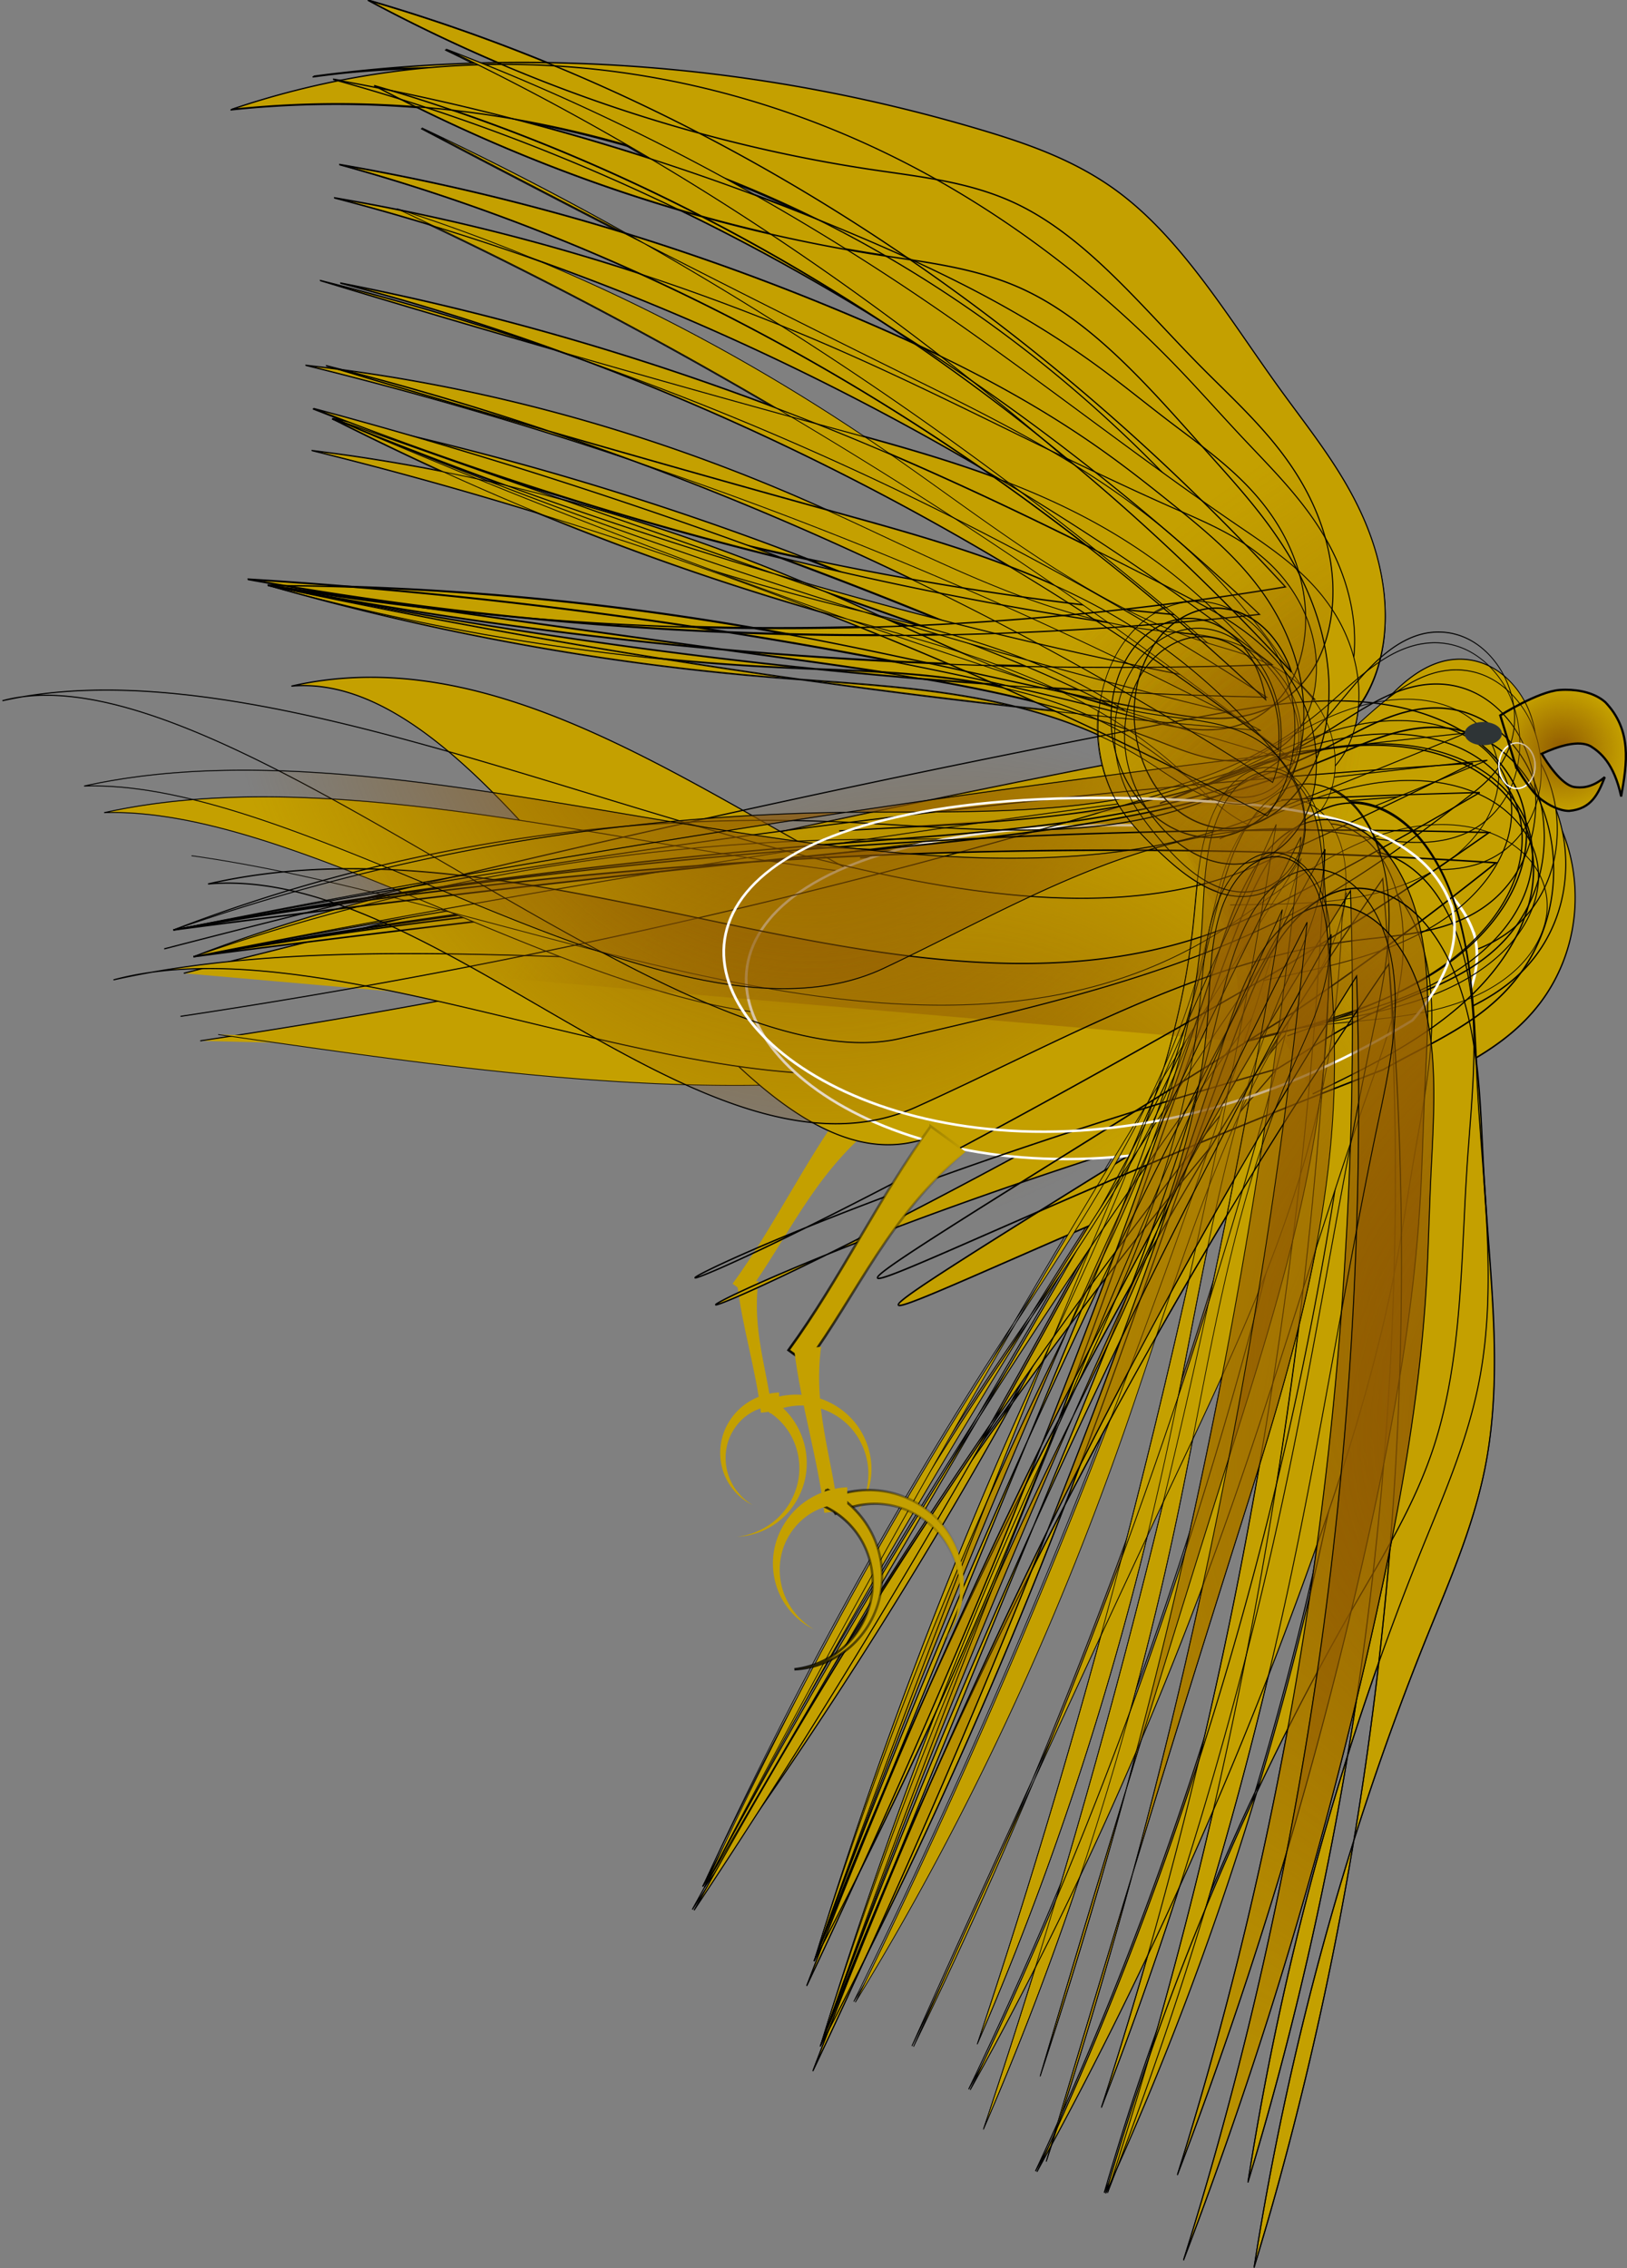 <svg xmlns="http://www.w3.org/2000/svg" xmlns:xlink="http://www.w3.org/1999/xlink" viewBox="0 0 663.01 924.03"><rect x="0" y="0" width="663.01" height="924.03" fill="#808080" stroke="none"/><defs><radialGradient id="a" gradientUnits="userSpaceOnUse" cy="392.06" cx="-474.23" gradientTransform="matrix(1 0 0 1.268 0 -105.07)" r="403.36"><stop stop-color="#8f5902" offset="0"/><stop stop-color="#8f5902" stop-opacity="0" offset="1"/></radialGradient><radialGradient id="d" gradientUnits="userSpaceOnUse" cy="167.57" cx="1017" gradientTransform="matrix(.903 0 0 .871 -241.2 223.89)" r="28.454"><stop stop-color="#8f5902" offset="0"/><stop stop-color="#8f5902" stop-opacity="0" offset="1"/></radialGradient><radialGradient id="c" xlink:href="#a" gradientUnits="userSpaceOnUse" cy="392.06" cx="-474.23" gradientTransform="matrix(1 0 0 1.268 0 -105.07)" r="403.36"/><linearGradient id="b" y2="500.58" gradientUnits="userSpaceOnUse" x2="-580.72" y1="500.58" x1="-698.15"><stop offset="0"/><stop stop-opacity="0" offset="1"/></linearGradient><linearGradient id="e" y2="500.58" xlink:href="#b" gradientUnits="userSpaceOnUse" x2="-580.72" y1="500.58" x1="-698.15"/></defs><g fill-rule="evenodd" fill="#c4a000"><path d="M311.334 570.994l2.375 4.813c5.023-2.729 11.083-3.795 16.875-2.884 5.794.905 11.382 3.8 15.536 8.147 4.301 4.493 7.084 10.572 7.645 16.927.563 6.354-1.099 12.984-4.718 18.43 3.99-5.18 6.203-11.806 6.08-18.502-.125-6.695-2.587-13.393-6.967-18.668-4.235-5.094-10.198-8.79-16.8-10.307-6.602-1.51-13.724-.816-20.027 2.044zM344.447 450.697c3.758 2.74 7.515 5.482 11.274 8.222-24.67 20.507-34.56 45.316-51.347 68.336l-5.848-4.266c16.787-23.017 29.134-49.272 45.92-72.29z"/><path d="M300.385 522.924l8.656-1.028c-2.579 19.873 3.438 35.434 5.535 53.106l-4.49.533c-2.097-17.672-7.603-34.94-9.7-52.612z"/><path d="M310.877 567.956l-2.15 4.918c5.323 2.083 10.043 6.03 13.08 11.047 3.04 5.014 4.426 11.153 3.779 17.13-.665 6.185-3.52 12.23-8.02 16.753-4.496 4.525-10.637 7.526-17.133 8.266 6.531-.286 13.025-2.862 18.067-7.27 5.04-4.41 8.575-10.609 9.786-17.356 1.167-6.521.152-13.463-2.942-19.489-3.099-6.022-8.219-11.022-14.467-13.998z"/><path d="M317.505 572.652l-.01-5.367c-5.585.236-10.945 2.327-15.13 5.804-4.181 3.481-7.098 8.277-8.278 13.437-1.218 5.34-.55 10.981 1.766 15.769 2.317 4.787 6.257 8.667 10.915 10.887-4.444-2.622-7.89-6.752-9.663-11.428-1.774-4.676-1.879-9.904-.385-14.51 1.44-4.453 4.375-8.366 8.105-10.94 3.727-2.58 8.3-3.866 12.68-3.651z"/></g><g transform="matrix(.24 .897 -.7 .307 1023.955 871.144)" stroke="#000" fill="url(#c)"><path d="M-1087.772 896.541A2036.84 2036.84 0 01-936.29 655.312c40.966-56.098 84.782-110.071 125.873-166.071 8.897-12.125 17.757-24.51 23.232-38.517 5.474-14.007 7.298-30.007 1.911-44.048-4.878-12.713-15.403-22.846-27.731-28.629s-26.327-7.443-39.892-6.253c-27.13 2.378-51.92 15.524-76.787 26.628-37.744 16.855-78.235 30.013-109.51 57.048-20.35 17.59-35.687 40.173-49.944 62.98-65.436 104.675-113.33 220.278-141.097 340.562 38.832-172.6 153.727-326.629 308.1-413.04a632.792 632.792 0 0197.792-44.295 2171.456 2171.456 0 01-32.03 80.285c-61.68 146.092-139.432 285.396-231.406 414.594h0" stroke-width=".589"/><path d="M-1095.275 905.164a3528.81 3528.81 0 01154.952-238.29c40.185-56.664 82.059-112.162 126.384-165.64 9.471-11.427 19.167-22.938 25.413-36.403 3.123-6.732 5.347-13.925 6.069-21.31.722-7.387-.092-14.976-2.832-21.873-4.644-11.693-14.712-20.815-26.343-25.61-11.632-4.795-24.692-5.5-37.1-3.413-24.814 4.173-46.39 18.77-67.848 31.914-13.008 7.968-26.268 15.52-39.214 23.59-41.358 25.771-79.435 56.789-113.131 91.992-94.222 98.438-152.745 230.335-162.511 366.255 45.142-179.29 161.752-339.53 318.47-437.632a725.425 725.425 0 0192.346-48.92 2483.76 2483.76 0 01-34.781 77.948 2486.774 2486.774 0 01-239.875 407.396h0" stroke-width=".544"/><path d="M-1087.772 896.541A61006.964 61006.964 0 00-928.24 662.144c38.993-57.58 78.188-115.596 127.057-165.068 10.325-10.453 21.206-20.685 28.52-33.427 3.658-6.371 6.374-13.343 7.397-20.619 1.022-7.275.298-14.865-2.631-21.602-4.53-10.417-14.187-18.173-25.02-21.593s-22.696-2.76-33.555.576c-21.716 6.67-38.79 23.112-55.372 38.641-47.82 44.787-98.651 86.272-146.485 131.038a1449.897 1449.897 0 00-189.274 216.154c96.44-117.292 209.266-221.081 334.177-307.41a1639.424 1639.424 0 0185.147-55.037 3125.978 3125.978 0 01-38.418 74.858 3128.14 3128.14 0 01-251.071 397.88" stroke-width=".479"/><path d="M-1087.772 896.541a1642.24 1642.24 0 00162.895-231.537c17.624-30.307 34.314-61.236 54.404-89.963 20.09-28.73 43.857-55.422 73.148-74.687 13.404-8.815 28.28-16.38 37.838-29.266 4.778-6.443 8.042-14.198 8.193-22.217.076-4.01-.632-8.048-2.2-11.74-1.568-3.69-4.007-7.027-7.14-9.531-2.958-2.366-6.495-3.964-10.182-4.837s-7.522-1.034-11.295-.696c-7.547.676-14.768 3.307-21.826 6.063-19.983 7.803-39.535 16.832-57.902 27.917-56.123 33.874-98.957 85.41-141.066 135.646a12792.728 12792.728 0 01-187.008 218.087c95.294-117.308 203.748-223.921 322.665-317.19a2029.461 2029.461 0 0179.86-59.528 3915.147 3915.147 0 01-300.388 463.484" stroke-width=".425"/><path d="M-1087.772 896.541A1798.161 1798.161 0 00-921.427 667.94c36.565-59.596 71.378-123.284 128.062-164.22 12.084-8.727 25.25-16.503 34.47-28.215 4.61-5.856 8.14-12.682 9.43-20.022 1.29-7.34.212-15.214-3.715-21.549-2.562-4.131-6.268-7.518-10.531-9.854-4.264-2.335-9.07-3.63-13.922-3.929-9.704-.598-19.381 2.778-27.45 8.2-8.068 5.424-14.655 12.798-20.356 20.674s-10.588 16.302-15.874 24.461c-35.467 54.746-87.721 95.968-135.501 140.37a1164.49 1164.49 0 00-184.676 220.062 2757.187 2757.187 0 01310.855-327.226 2755.379 2755.379 0 0174.434-64.137 5354.925 5354.925 0 01-311.568 453.985" stroke-width=".361"/><g><path d="M-425.118 907.971A2041.299 2041.299 0 00-576.6 666.742c-40.958-56.105-84.76-110.09-125.873-166.071-8.904-12.123-17.773-24.506-23.25-38.514-5.478-14.008-7.298-30.015-1.893-44.051 4.89-12.699 15.426-22.809 27.755-28.567 12.329-5.759 26.32-7.396 39.875-6.197 27.11 2.398 51.884 15.52 76.781 26.509 37.839 16.7 78.617 29.542 109.51 57.047 20.066 17.864 34.693 40.864 49.944 62.981 54.583 79.156 120.336 150.596 194.707 211.547-100.563-116.992-224.201-214.078-361.707-284.028a1186.607 1186.607 0 00-97.791-44.296 2171.456 2171.456 0 0032.03 80.286c61.679 146.091 139.432 285.395 231.405 414.593h0" stroke-width=".589"/><path d="M-417.615 916.594a3536.666 3536.666 0 00-154.952-238.29c-40.18-56.668-82.04-112.165-126.384-165.64-9.475-11.427-19.176-22.935-25.423-36.4-3.124-6.733-5.349-13.927-6.069-21.313-.72-7.387.097-14.977 2.843-21.872 4.651-11.685 14.722-20.794 26.354-25.576s24.685-5.477 37.087-3.386c24.802 4.182 46.37 18.765 67.848 31.853 13.027 7.937 26.318 15.444 39.215 23.59 41.166 25.997 77.995 58.287 113.13 91.992a1645.91 1645.91 0 01193.89 222.718c-98.542-117.187-217.473-217.163-349.848-294.095a1330.569 1330.569 0 00-92.346-48.921 2483.76 2483.76 0 0034.781 77.948 2486.774 2486.774 0 00239.875 407.396h0" stroke-width=".544"/><path d="M-425.118 907.971A61006.964 61006.964 0 01-584.65 673.574c-38.993-57.58-78.188-115.596-127.057-165.068-10.325-10.453-21.206-20.685-28.52-33.427-3.658-6.371-6.374-13.343-7.397-20.619-1.022-7.275-.298-14.865 2.631-21.602 4.53-10.417 14.187-18.173 25.02-21.593s22.696-2.76 33.555.576c21.716 6.67 38.79 23.112 55.372 38.641 47.82 44.787 98.651 86.272 146.485 131.038a1449.897 1449.897 0 01189.274 216.154c-96.44-117.292-209.266-221.081-334.177-307.41a1639.424 1639.424 0 00-85.147-55.037 3125.978 3125.978 0 0038.418 74.858 3128.14 3128.14 0 00251.071 397.88" stroke-width=".479"/><path d="M-425.118 907.971a1642.24 1642.24 0 01-162.895-231.537c-17.624-30.307-34.314-61.236-54.404-89.963-20.09-28.73-43.857-55.422-73.148-74.687-13.404-8.815-28.28-16.38-37.838-29.266-4.778-6.443-8.042-14.198-8.193-22.217-.076-4.01.632-8.048 2.2-11.74 1.568-3.69 4.007-7.027 7.14-9.531 2.958-2.366 6.495-3.964 10.182-4.837s7.522-1.034 11.295-.696c7.547.676 14.768 3.307 21.826 6.063 19.983 7.803 39.535 16.832 57.902 27.917 56.123 33.874 98.957 85.41 141.066 135.646A12792.728 12792.728 0 00-322.977 821.21c-95.294-117.308-203.748-223.921-322.665-317.19a2029.461 2029.461 0 00-79.86-59.528 3915.147 3915.147 0 00300.388 463.484" stroke-width=".425"/><path d="M-425.118 907.971A1798.161 1798.161 0 01-591.463 679.37c-36.565-59.596-71.378-123.284-128.062-164.22-12.084-8.727-25.25-16.503-34.47-28.215-4.61-5.856-8.14-12.682-9.43-20.022-1.29-7.34-.212-15.214 3.715-21.549 2.562-4.131 6.268-7.518 10.531-9.854 4.264-2.335 9.07-3.63 13.922-3.929 9.704-.598 19.381 2.778 27.45 8.2 8.068 5.424 14.655 12.798 20.356 20.674s10.588 16.302 15.874 24.461c35.467 54.746 87.721 95.968 135.501 140.37A1164.49 1164.49 0 01-351.4 845.347a2757.187 2757.187 0 00-310.855-327.226 2755.379 2755.379 0 00-74.434-64.137 5354.925 5354.925 0 00311.568 453.985" stroke-width=".361"/></g></g><path d="M637.955 281.004c-.827.004-1.645.035-2.449.093-8.733.633-24.143 10.354-24.143 10.354l6.515 21.281.146-.093c1.04 1.79 5.824 9.81 9.849 12.91 3.342 2.574 7.696 4.81 11.539 4.811 9.18-.784 11.92-7.094 14.54-13.775-5.507 4.663-9.886 4.396-12.577 4.02-5.193-1.007-11.043-10.034-13.13-13.522 6.706-3.091 15.073-5.784 20.004-3.042 3.713 2.37 9.459 6.789 12.377 20.43 2.456-13.71 4.443-26.967-6.442-38.397-4.235-3.721-10.44-5.096-16.23-5.07z" stroke="#000" stroke-width=".213" fill="#c4a000"/><g fill="#c4a000"><g stroke="#000"><path d="M-1080 135.22c3.48-48.961 7.701-99.347 29.864-143.14 11.081-21.898 26.685-41.785 46.714-55.968 20.028-14.184 44.641-22.398 69.137-20.889 21.54 1.327 42.322 10.104 59.307 23.418 16.984 13.313 30.271 31.013 39.783 50.384 19.024 38.742 22.961 83.045 23.767 126.2.231 12.38.231 24.763 0 37.143" transform="matrix(-.199 -.455 -.518 .211 399.28 -62.69)"/><path d="M-1027.9 135.22c-2.86-47.559-6.26-96.8 10.387-141.44 8.323-22.321 21.788-43.055 40.485-57.817 18.698-14.762 42.856-23.165 66.555-20.74 20.423 2.09 39.638 12.075 54.452 26.287s25.395 32.466 32.228 51.825c13.665 38.718 12.609 80.83 12.327 121.89a2705.135 2705.135 0 000 37.143" stroke-width=".898" transform="matrix(-.199 -.455 -.518 .211 399.28 -62.69)"/><path d="M-978.32 135.22c-9.268-46.029-20.383-93.725-9.178-139.32 5.602-22.798 17.047-44.554 34.694-60.037s41.816-24.135 65.032-20.641c19.485 2.932 37.21 14.157 49.923 29.211 12.713 15.055 20.663 33.726 24.934 52.962 8.542 38.472 2.858 78.442 1.487 117.83a533.75 533.75 0 000 37.143" stroke-width=".788" transform="matrix(-.199 -.455 -.518 .211 399.28 -62.69)"/><path d="M-910.53 135.22c-9.405-21.756-19.651-43.199-27.254-65.648-7.603-22.449-12.536-46.148-10.888-69.792 1.648-23.644 10.338-47.314 27.012-64.159 8.337-8.423 18.574-15.026 29.834-18.722 11.26-3.696 23.537-4.434 35.063-1.677 18.354 4.39 33.936 17.493 43.663 33.664 9.727 16.172 13.989 35.186 14.765 54.042 1.552 37.71-10.186 74.663-13.096 112.29a241.033 241.033 0 000 37.143" stroke-width=".607" transform="matrix(-.199 -.455 -.518 .211 399.28 -62.69)"/><g><path d="M-1105.7 900.93c-.973-255.44 7.606-510.92 25.714-765.71 3.48-48.961 7.701-99.347 29.864-143.14 11.081-21.898 26.685-41.785 46.714-55.968 20.028-14.184 44.641-22.398 69.137-20.889 21.54 1.327 42.322 10.104 59.307 23.418 16.984 13.313 30.271 31.013 39.783 50.384 19.024 38.742 22.961 83.045 23.767 126.2.231 12.38.231 24.763 0 37.143" transform="matrix(.117 .482 -.543 .138 693.483 805.124)"/><path d="M-1048.6 900.93a4405.067 4405.067 0 0020.722-765.71c-2.86-47.559-6.26-96.8 10.387-141.44 8.323-22.321 21.788-43.055 40.485-57.817 18.698-14.762 42.856-23.165 66.555-20.74 20.423 2.09 39.638 12.075 54.452 26.287s25.395 32.466 32.228 51.825c13.665 38.718 12.609 80.83 12.327 121.89a2705.135 2705.135 0 000 37.143" stroke-width=".898" transform="matrix(.117 .482 -.543 .138 693.483 805.124)"/><path d="M-978.32 135.22c-9.268-46.029-20.383-93.725-9.178-139.32 5.602-22.798 17.047-44.554 34.694-60.037s41.816-24.135 65.032-20.641c19.485 2.932 37.21 14.157 49.923 29.211 12.713 15.055 20.663 33.726 24.934 52.962 8.542 38.472 2.858 78.442 1.487 117.83a533.75 533.75 0 000 37.143" stroke-width=".788" transform="matrix(.117 .482 -.543 .138 693.483 805.124)"/><path d="M-1050 887.17c110.28-238.69 243.8-510.6 139.47-751.95-9.405-21.756-19.651-43.199-27.254-65.648-7.603-22.449-12.536-46.148-10.888-69.792 1.648-23.644 10.338-47.314 27.012-64.159 8.337-8.423 18.574-15.026 29.834-18.722 11.26-3.696 23.537-4.434 35.063-1.677 18.354 4.39 33.936 17.493 43.663 33.664 9.727 16.172 13.989 35.186 14.765 54.042 1.552 37.71-10.186 74.663-13.096 112.29a241.033 241.033 0 000 37.143" stroke-width=".607" transform="matrix(.117 .482 -.543 .138 693.483 805.124)"/></g><g><path d="M-588.57 995.22a25529.988 25529.988 0 00-42.346-600.02c-12.151-147.43-25.56-296.17-6.226-442.83 4.071-30.883 9.595-62.119 5.384-92.983-2.105-15.432-6.703-30.652-14.698-44.018-7.994-13.366-19.507-24.82-33.544-31.57-10.715-5.152-22.718-7.483-34.602-7.13s-23.64 3.356-34.42 8.367c-21.564 10.023-38.865 27.858-51.136 48.225-24.544 40.734-29.553 89.78-40.179 136.14-54.132 489.29-128.65 752.87 48.076 66.717a3680.004 3680.004 0 0166.547-206.6A6802.976 6802.976 0 01-692.09 3.878a6800.395 6800.395 0 01103.52 991.35h0" transform="matrix(-.143 -.618 -.446 .096 438.554 -69.532)"/><path d="M-588.57 995.22a8177.076 8177.076 0 00-36.185-600.02c-14.349-147.46-32.628-297.21-5.32-442.83 5.767-30.753 13.587-61.736 10.836-92.904-1.376-15.584-5.48-31.082-13.36-44.597-7.88-13.515-19.695-24.963-34.098-31.07-10.327-4.379-21.78-5.94-32.948-4.895s-22.046 4.656-31.832 10.138c-19.572 10.964-34.434 29.147-44.31 49.29-19.75 40.288-20.367 86.836-27.921 131.06-5.324 31.17-14.226 61.595-21.777 92.3-31.07 669.9-128.32 801.36 62.859-25.582a4220.432 4220.432 0 0156.866-206.6A7894.83 7894.83 0 01-677.03 3.87a7892.557 7892.557 0 0188.46 991.35" stroke-width=".924" transform="matrix(-.143 -.618 -.446 .096 438.554 -69.532)"/><path d="M-616.61 395.19c-16.464-147.56-39.779-298.71-4.123-442.83 7.523-30.409 17.704-60.813 16.757-92.125-.473-15.656-3.842-31.402-11.327-45.161-7.485-13.759-19.285-25.424-33.81-31.285-9.98-4.027-21.028-5.242-31.702-3.86-10.674 1.38-20.965 5.322-30.046 11.098-18.162 11.553-31.124 30.174-38.54 50.382-7.415 20.208-9.629 41.993-9.557 63.518s2.36 42.973 3.669 64.46c8.463 139.01-24.098 276.74-45.185 414.4-30.95 202.05 350.16 268.17 368.55 471.75 2.921-321.73-352.4-503.5-291.53-819.43a5327.017 5327.017 0 0144.068-206.6c7.927 58.054 15.35 116.18 22.265 174.36" stroke-width=".814" transform="matrix(-.143 -.618 -.446 .096 438.554 -69.532)"/><path d="M-588.57 995.22c22.383-199.63 14.922-402.58-22.06-600.02-13.857-73.984-31.865-147.45-37.79-222.49-5.925-75.037.947-152.99 34.547-220.34 8.158-16.353 17.81-31.931 25.865-48.335s14.557-33.899 15.818-52.131c1.261-18.232-3.174-37.368-14.94-51.352-5.883-6.992-13.518-12.567-22.12-15.65s-18.164-3.614-26.95-1.104c-12.66 3.617-22.933 13.227-30.01 24.33-7.077 11.101-11.351 23.717-15.538 36.2-13.859 41.318-27.502 82.763-37.979 125.07-33.407 134.9-33.958 275.44-35.546 414.4-2.33 203.86 170.53 482 162.94 685.74 2.081-320.96-150.5-716.08-102.35-1033.4a6682.7 6682.7 0 0134.667-206.6 12763.447 12763.447 0 0171.443 1165.71" stroke-width=".722" transform="matrix(-.143 -.618 -.446 .096 438.554 -69.532)"/><path d="M-588.57 995.22c17.856-199.73 12.501-401.52-15.922-600.02-10.584-73.915-24.368-147.52-28.898-222.05-4.53-74.531.52-150.8 26.557-220.78 11.204-30.113 26.381-59.581 28.525-91.64 1.072-16.029-1.32-32.545-8.79-46.768-7.47-14.222-20.35-25.937-35.85-30.164-9.626-2.625-19.978-2.317-29.551.497-9.573 2.815-18.364 8.09-25.632 14.926-14.537 13.672-22.67 33.203-25.228 52.995-2.559 19.792.077 39.928 4.537 59.38s10.731 38.443 15.588 57.8c16.98 67.662 16.39 138.65 8.558 207.97-7.834 69.32-22.757 137.61-34.213 206.43-33.597 201.8 196.34 457.37 222.83 660.23 1.378-320.36-214-689.46-179.1-1007.9a9166.004 9166.004 0 0125.02-206.6 17612.511 17612.511 0 0151.565 1165.71" stroke-width=".613" transform="matrix(-.143 -.618 -.446 .096 438.554 -69.532)"/></g></g><path d="M-51.429 642.36c-4.046 64.78-68.781 100.27-121.81 123.06-661.34 261.58-415.58-372.28 74.396-204.09 24.936 19.759 47.509 47.668 47.416 81.032z" stroke="#fff" stroke-width="1.984" fill-rule="evenodd" transform="matrix(.542 -.14 -.118 -.481 704.565 682.974)"/></g><g stroke="#000" fill="#c4a000"><path d="M664.7 891.45a2041.303 2041.303 0 01281.42-44.063c69.211-5.929 138.69-8.32 207.91-14.05 14.99-1.24 30.154-2.678 44.317-7.74s27.434-14.197 34.475-27.488c6.37-12.024 7.081-26.609 3.333-39.69-3.749-13.081-11.697-24.711-21.5-34.15-19.603-18.877-45.764-28.954-70.397-40.524-37.436-17.584-73.892-39.918-114.92-45.17-26.648-3.411-53.601.65-80.297 3.663-95.545 10.78-192.6 8.068-287.4-8.03 154.27-.927 308.67 28.62 451.7 86.44a1186.61 1186.61 0 0197.608 44.7 2171.46 2171.46 0 01-81.593 28.535c-150.7 49.363-306.83 82.145-464.67 97.565v0" stroke-width=".589" transform="matrix(.72 .214 -.167 .924 -220.61 -727.621)"/><path d="M653.27 891.45a3536.674 3536.674 0 01281.48-39.516c69.125-6.886 138.47-11.735 207.92-13.382 14.84-.352 29.89-.587 44.149-4.713 7.13-2.063 14.017-5.107 20.062-9.412 6.046-4.306 11.235-9.904 14.635-16.501 5.762-11.18 6.023-24.756 1.996-36.67s-12.072-22.218-21.79-30.201c-19.435-15.966-44.594-22.665-68.566-30.278-14.54-4.618-28.926-9.717-43.537-14.1-46.634-13.991-95.17-20.58-143.66-24.963a1645.913 1645.913 0 00-295.29-.08c153.09-2.58 306.58 21.519 451.51 70.886a1330.572 1330.572 0 0197.523 37.555A2483.766 2483.766 0 011118.066 805a2486.78 2486.78 0 01-464.8 86.45v0" stroke-width=".544" transform="matrix(.72 .214 -.167 .924 -220.61 -727.621)"/><path d="M664.7 891.45a61007.104 61007.104 0 00281.55-33.506c69.034-8.379 138.53-16.892 207.93-12.498 14.663.928 29.525 2.42 43.939-.425 7.207-1.423 14.25-3.95 20.41-7.954s11.41-9.532 14.57-16.165c4.885-10.255 4.398-22.631-.133-33.048s-12.816-18.935-22.46-24.937c-19.287-12.005-42.898-14.093-65.498-16.41-65.177-6.677-129.84-17.794-195.01-24.496a1449.9 1449.9 0 00-287.31-.907c151.79-4.235 304.15 12.755 451.27 50.323a1639.428 1639.428 0 0197.411 28.11 3125.986 3125.986 0 01-81.692 20.154 3128.148 3128.148 0 01-464.97 71.758" stroke-width=".479" transform="matrix(.72 .214 -.167 .924 -220.61 -727.621)"/><path d="M664.7 891.45a1642.244 1642.244 0 00281.6-29.092c34.432-6.597 68.721-14.308 103.58-18.009 34.862-3.701 70.599-3.293 104.36 6.16 15.448 4.325 30.921 10.583 46.915 9.334 7.997-.624 15.99-3.251 22.139-8.402 3.075-2.575 5.657-5.759 7.412-9.365s2.672-7.636 2.505-11.643c-.157-3.785-1.274-7.503-3.035-10.857s-4.158-6.353-6.89-8.978c-5.463-5.25-12.188-8.97-18.9-12.486-19.004-9.953-38.649-18.777-59.068-25.357-62.394-20.105-129.39-18.592-194.93-17.384a12792.757 12792.757 0 01-287.28 2.072c151.05-5.11 302.67 6.728 451.09 35.219 32.61 6.26 65.066 13.32 97.33 21.172a3915.156 3915.156 0 01-546.834 77.615" stroke-width=".425" transform="matrix(.72 .214 -.167 .924 -220.61 -727.621)"/><path d="M664.7 891.45c94.335-.779 188.61-9 281.65-24.562 68.962-11.534 139.86-27.076 207.95-11.183 14.516 3.388 29.025 8.216 43.912 7.484 7.444-.366 14.911-2.183 21.295-6.029 6.384-3.845 11.617-9.826 13.818-16.947 1.435-4.644 1.558-9.664.521-14.413-1.037-4.749-3.215-9.225-6.174-13.082-5.918-7.713-14.817-12.798-24.204-15.325-9.388-2.527-19.275-2.656-28.958-1.787s-19.249 2.713-28.874 4.08c-64.582 9.179-129.98-3.184-194.84-10.084a1164.492 1164.492 0 00-287.24 5.128c150.5-5.764 301.48.84 450.91 19.72a2755.385 2755.385 0 0197.245 14.055 5354.938 5354.938 0 01-547.006 62.946" stroke-width=".361" transform="matrix(.72 .214 -.167 .924 -220.61 -727.621)"/><g><path d="M664.7 891.45a2041.303 2041.303 0 01281.42-44.063c69.211-5.929 138.69-8.32 207.91-14.05 14.99-1.24 30.154-2.678 44.317-7.74s27.434-14.197 34.475-27.488c6.37-12.024 7.081-26.609 3.333-39.69-3.749-13.081-11.697-24.711-21.5-34.15-19.603-18.877-45.764-28.954-70.397-40.524-37.436-17.584-73.892-39.918-114.92-45.17-26.648-3.411-53.601.65-80.297 3.663-95.545 10.78-192.6 8.068-287.4-8.03 154.27-.927 308.67 28.62 451.7 86.44a1186.61 1186.61 0 0197.608 44.7 2171.46 2171.46 0 01-81.593 28.535c-150.7 49.363-306.83 82.145-464.67 97.565v0" stroke-width=".589" transform="matrix(.265 -.886 -.69 -.34 770.845 1690.644)"/><path d="M653.27 891.45a3536.674 3536.674 0 01281.48-39.516c69.125-6.886 138.47-11.735 207.92-13.382 14.84-.352 29.89-.587 44.149-4.713 7.13-2.063 14.017-5.107 20.062-9.412 6.046-4.306 11.235-9.904 14.635-16.501 5.762-11.18 6.023-24.756 1.996-36.67s-12.072-22.218-21.79-30.201c-19.435-15.966-44.594-22.665-68.566-30.278-14.54-4.618-28.926-9.717-43.537-14.1-46.634-13.991-95.17-20.58-143.66-24.963a1645.913 1645.913 0 00-295.29-.08c153.09-2.58 306.58 21.519 451.51 70.886a1330.572 1330.572 0 0197.523 37.555A2483.766 2483.766 0 011118.066 805a2486.78 2486.78 0 01-464.8 86.45v0" stroke-width=".544" transform="matrix(.265 -.886 -.69 -.34 770.845 1690.644)"/><path d="M664.7 891.45a61007.104 61007.104 0 00281.55-33.506c69.034-8.379 138.53-16.892 207.93-12.498 14.663.928 29.525 2.42 43.939-.425 7.207-1.423 14.25-3.95 20.41-7.954s11.41-9.532 14.57-16.165c4.885-10.255 4.398-22.631-.133-33.048s-12.816-18.935-22.46-24.937c-19.287-12.005-42.898-14.093-65.498-16.41-65.177-6.677-129.84-17.794-195.01-24.496a1449.9 1449.9 0 00-287.31-.907c151.79-4.235 304.15 12.755 451.27 50.323a1639.428 1639.428 0 0197.411 28.11 3125.986 3125.986 0 01-81.692 20.154 3128.148 3128.148 0 01-464.97 71.758" stroke-width=".479" transform="matrix(.265 -.886 -.69 -.34 770.845 1690.644)"/><path d="M664.7 891.45a1642.244 1642.244 0 00281.6-29.092c34.432-6.597 68.721-14.308 103.58-18.009 34.862-3.701 70.599-3.293 104.36 6.16 15.448 4.325 30.921 10.583 46.915 9.334 7.997-.624 15.99-3.251 22.139-8.402 3.075-2.575 5.657-5.759 7.412-9.365s2.672-7.636 2.505-11.643c-.157-3.785-1.274-7.503-3.035-10.857s-4.158-6.353-6.89-8.978c-5.463-5.25-12.188-8.97-18.9-12.486-19.004-9.953-38.649-18.777-59.068-25.357-62.394-20.105-129.39-18.592-194.93-17.384a12792.757 12792.757 0 01-287.28 2.072c151.05-5.11 302.67 6.728 451.09 35.219 32.61 6.26 65.066 13.32 97.33 21.172a3915.156 3915.156 0 01-546.834 77.615" stroke-width=".425" transform="matrix(.265 -.886 -.69 -.34 770.845 1690.644)"/><path d="M664.7 891.45c94.335-.779 188.61-9 281.65-24.562 68.962-11.534 139.86-27.076 207.95-11.183 14.516 3.388 29.025 8.216 43.912 7.484 7.444-.366 14.911-2.183 21.295-6.029 6.384-3.845 11.617-9.826 13.818-16.947 1.435-4.644 1.558-9.664.521-14.413-1.037-4.749-3.215-9.225-6.174-13.082-5.918-7.713-14.817-12.798-24.204-15.325-9.388-2.527-19.275-2.656-28.958-1.787s-19.249 2.713-28.874 4.08c-64.582 9.179-129.98-3.184-194.84-10.084a1164.492 1164.492 0 00-287.24 5.128c150.5-5.764 301.48.84 450.91 19.72a2755.385 2755.385 0 0197.245 14.055 5354.938 5354.938 0 01-547.006 62.946" stroke-width=".361" transform="matrix(.265 -.886 -.69 -.34 770.845 1690.644)"/></g></g><g stroke="#000" fill="#c4a000"><path d="M1154 833.34c14.456 8.24 32.897 8.87 48.037 1.968 15.14-6.902 26.685-21.062 30.755-37.196 3.195-12.661 1.937-26.24-2.523-38.512-4.46-12.272-12.013-23.281-21.09-32.667-18.154-18.772-41.893-30.925-64.95-43.184-36.573-19.443-73.777-40.38-114.92-45.17-26.677-3.106-53.597.785-80.298 3.663-95.576 10.3-192.55 7.59-287.4-8.03 154.27-.927 308.67 28.62 451.7 86.44a1186.61 1186.61 0 0197.608 44.7c-5.663-7.765-13.872-13.642-23.047-16.5-9.175-2.86-19.268-2.687-28.34.486-9.071 3.173-17.073 9.328-22.466 17.282-5.393 7.955-8.15 17.665-7.74 27.267.346 8.088 2.909 16.053 7.236 22.894 4.328 6.841 10.401 12.55 17.434 16.558" stroke-width=".589" transform="matrix(.72 .214 -.167 .924 -218.11 -692.901)"/><path d="M1142.7 838.56c14.113 8.139 31.876 9.861 47.12 4.116 15.244-5.746 27.567-18.99 31.726-34.742 3.089-11.697 1.75-24.348-2.79-35.561-4.54-11.214-12.159-21.032-21.233-29.034-18.148-16.003-41.48-24.62-64.338-32.554-14.413-5.003-28.878-9.872-43.537-14.1-46.769-13.491-95.2-20.374-143.66-24.963a1571.662 1571.662 0 00-295.29-.08c153.09-2.58 306.58 21.518 451.51 70.885a1330.572 1330.572 0 0197.523 37.555c-4.213-9.493-11.99-17.353-21.439-21.667-9.447-4.314-20.48-5.043-30.414-2.01-9.933 3.033-18.677 9.801-24.104 18.657-5.426 8.856-7.486 19.72-5.679 29.947 2.492 14.1 12.196 26.399 24.6 33.552" stroke-width=".544" transform="matrix(.72 .214 -.167 .924 -218.11 -692.901)"/><path d="M1154.2 845.45c13.886 7.787 30.669 11.07 46.06 6.996 7.695-2.037 14.939-5.886 20.746-11.33 5.807-5.445 10.143-12.497 12.113-20.21 2.696-10.55.856-22.003-4.11-31.694-4.968-9.691-12.906-17.68-22.025-23.632-18.237-11.906-40.44-15.688-61.956-19.066-64.737-10.165-129.71-19.1-195.01-24.497a1814.227 1814.227 0 00-287.31-.907c151.79-4.235 304.15 12.755 451.27 50.323a1639.428 1639.428 0 0197.411 28.11c-1.048-12.214-7.665-23.841-17.63-30.98-9.966-7.14-23.102-9.664-35.005-6.728-11.902 2.936-22.357 11.282-27.859 22.237-5.501 10.955-5.951 24.325-1.198 35.625 4.68 11.126 13.979 19.85 24.507 25.753" stroke-width=".479" transform="matrix(.72 .214 -.167 .924 -218.11 -692.901)"/><path d="M1154.2 850.51c7.308 4.263 14.876 8.168 22.926 10.773 8.05 2.605 16.626 3.88 25.018 2.81 8.392-1.072 16.593-4.603 22.536-10.624 2.972-3.01 5.356-6.614 6.855-10.57 1.5-3.955 2.104-8.26 1.636-12.465-.83-7.468-4.987-14.267-10.35-19.53-5.363-5.263-11.894-9.163-18.475-12.79-18.795-10.364-38.584-18.949-59.068-25.358-62.54-19.568-129.41-18.386-194.93-17.384a17772.526 17772.526 0 01-287.28 2.072c151.05-5.11 302.67 6.728 451.09 35.22 32.61 6.259 65.066 13.32 97.33 21.171a46.13 46.13 0 00-.466-22.722 46.126 46.126 0 00-11.309-19.713 46.128 46.128 0 00-19.38-11.87 46.13 46.13 0 00-22.699-1.12 46.134 46.134 0 00-20.453 9.91 46.13 46.13 0 00-13.192 18.505 46.132 46.132 0 00-2.696 22.566 46.129 46.129 0 008.46 21.093c6.264 8.562 15.276 14.68 24.44 20.025" stroke-width=".425" transform="matrix(.72 .214 -.167 .924 -218.11 -692.901)"/><path d="M1154.3 855.71c14.136 6.29 29.216 11.968 44.642 10.775 7.713-.597 15.376-2.984 21.666-7.487 6.29-4.503 11.121-11.209 12.718-18.779.982-4.654.738-9.54-.548-14.12-1.286-4.579-3.6-8.849-6.611-12.53-6.022-7.363-14.71-12.249-23.874-14.8-18.327-5.102-37.763-1.301-56.657.923-64.737 7.62-129.96-3.769-194.84-10.085a1254.225 1254.225 0 00-287.24 5.128c150.5-5.764 301.48.839 450.91 19.72a2755.385 2755.385 0 0197.245 14.055c5.32-8.793 8.068-19.121 7.82-29.395s-3.491-20.458-9.23-28.983c-5.738-8.526-13.953-15.363-23.378-19.46-9.424-4.097-20.028-5.439-30.176-3.82s-19.807 6.197-27.488 13.024c-7.68 6.827-13.359 15.882-16.158 25.77-2.8 9.888-2.71 20.576.252 30.416 2.962 9.84 8.789 18.8 16.582 25.5 7.149 6.146 15.756 10.315 24.37 14.147" stroke-width=".361" transform="matrix(.72 .214 -.167 .924 -218.11 -692.901)"/><g><path d="M664.7 891.45a2041.303 2041.303 0 01281.42-44.063c69.211-5.929 138.69-8.32 207.91-14.05 14.99-1.24 30.154-2.678 44.317-7.74s27.434-14.197 34.475-27.488c6.37-12.024 7.081-26.609 3.333-39.69-3.749-13.081-11.697-24.711-21.5-34.15-19.603-18.877-45.764-28.954-70.397-40.524-37.436-17.584-73.892-39.918-114.92-45.17-26.648-3.411-53.601.65-80.297 3.663-95.545 10.78-192.6 8.068-287.4-8.03 154.27-.927 308.67 28.62 451.7 86.44a1186.61 1186.61 0 0197.608 44.7 2171.46 2171.46 0 01-81.593 28.535c-150.7 49.363-306.83 82.145-464.67 97.565v0" stroke-width=".589" transform="matrix(.265 -.886 -.69 -.34 773.345 1725.364)"/><path d="M653.27 891.45a3536.674 3536.674 0 01281.48-39.516c69.125-6.886 138.47-11.735 207.92-13.382 14.84-.352 29.89-.587 44.149-4.713 7.13-2.063 14.017-5.107 20.062-9.412 6.046-4.306 11.235-9.904 14.635-16.501 5.762-11.18 6.023-24.756 1.996-36.67s-12.072-22.218-21.79-30.201c-19.435-15.966-44.594-22.665-68.566-30.278-14.54-4.618-28.926-9.717-43.537-14.1-46.634-13.991-95.17-20.58-143.66-24.963a1645.913 1645.913 0 00-295.29-.08c153.09-2.58 306.58 21.519 451.51 70.886a1330.572 1330.572 0 0197.523 37.555A2483.766 2483.766 0 011118.066 805a2486.78 2486.78 0 01-464.8 86.45v0" stroke-width=".544" transform="matrix(.265 -.886 -.69 -.34 773.345 1725.364)"/><path d="M664.7 891.45a61007.104 61007.104 0 00281.55-33.506c69.034-8.379 138.53-16.892 207.93-12.498 14.663.928 29.525 2.42 43.939-.425 7.207-1.423 14.25-3.95 20.41-7.954s11.41-9.532 14.57-16.165c4.885-10.255 4.398-22.631-.133-33.048s-12.816-18.935-22.46-24.937c-19.287-12.005-42.898-14.093-65.498-16.41-65.177-6.677-129.84-17.794-195.01-24.496a1449.9 1449.9 0 00-287.31-.907c151.79-4.235 304.15 12.755 451.27 50.323a1639.428 1639.428 0 0197.411 28.11 3125.986 3125.986 0 01-81.692 20.154 3128.148 3128.148 0 01-464.97 71.758" stroke-width=".479" transform="matrix(.265 -.886 -.69 -.34 773.345 1725.364)"/><path d="M664.7 891.45a1642.244 1642.244 0 00281.6-29.092c34.432-6.597 68.721-14.308 103.58-18.009 34.862-3.701 70.599-3.293 104.36 6.16 15.448 4.325 30.921 10.583 46.915 9.334 7.997-.624 15.99-3.251 22.139-8.402 3.075-2.575 5.657-5.759 7.412-9.365s2.672-7.636 2.505-11.643c-.157-3.785-1.274-7.503-3.035-10.857s-4.158-6.353-6.89-8.978c-5.463-5.25-12.188-8.97-18.9-12.486-19.004-9.953-38.649-18.777-59.068-25.357-62.394-20.105-129.39-18.592-194.93-17.384a12792.757 12792.757 0 01-287.28 2.072c151.05-5.11 302.67 6.728 451.09 35.219 32.61 6.26 65.066 13.32 97.33 21.172a3915.156 3915.156 0 01-546.834 77.615" stroke-width=".425" transform="matrix(.265 -.886 -.69 -.34 773.345 1725.364)"/><path d="M664.7 891.45c94.335-.779 188.61-9 281.65-24.562 68.962-11.534 139.86-27.076 207.95-11.183 14.516 3.388 29.025 8.216 43.912 7.484 7.444-.366 14.911-2.183 21.295-6.029 6.384-3.845 11.617-9.826 13.818-16.947 1.435-4.644 1.558-9.664.521-14.413-1.037-4.749-3.215-9.225-6.174-13.082-5.918-7.713-14.817-12.798-24.204-15.325-9.388-2.527-19.275-2.656-28.958-1.787s-19.249 2.713-28.874 4.08c-64.582 9.179-129.98-3.184-194.84-10.084a1164.492 1164.492 0 00-287.24 5.128c150.5-5.764 301.48.84 450.91 19.72a2755.385 2755.385 0 0197.245 14.055 5354.938 5354.938 0 01-547.006 62.946" stroke-width=".361" transform="matrix(.265 -.886 -.69 -.34 773.345 1725.364)"/></g></g><g stroke="#000" fill="#c4a000"><path d="M664.7 891.45a2036.844 2036.844 0 01281.42-44.063c69.212-5.918 138.69-8.291 207.91-14.05 14.987-1.247 30.147-2.692 44.307-7.756 14.16-5.064 27.428-14.191 34.485-27.471 6.39-12.025 7.125-26.617 3.395-39.713s-11.666-24.747-21.468-34.2c-19.602-18.906-45.792-28.98-70.492-40.45-37.49-17.411-73.996-39.321-114.92-45.17-26.627-3.806-53.732-.552-80.297 3.662-121.92 19.343-240.57 59.093-349.54 117.1 155.7-83.999 347.32-98.426 513.84-38.685a632.793 632.793 0 0197.608 44.7 2171.46 2171.46 0 01-81.593 28.535c-150.7 49.363-306.83 82.145-464.67 97.565v0" stroke-width=".589" transform="matrix(.685 .357 -.279 .879 -71.006 -850.408)"/><path d="M653.27 891.45a3528.818 3528.818 0 01281.48-39.516c69.126-6.88 138.48-11.718 207.92-13.382 14.838-.356 29.886-.596 44.144-4.723 7.129-2.063 14.015-5.106 20.061-9.41 6.046-4.304 11.237-9.899 14.642-16.493 5.772-11.179 6.046-24.762 2.028-36.684-4.018-11.923-12.059-22.238-21.777-30.229-19.436-15.981-44.61-22.677-68.612-30.237-14.55-4.583-28.952-9.63-43.537-14.1-46.59-14.284-94.984-22.65-143.66-24.963-136.11-6.467-274.03 35.96-382.98 117.81 164.89-83.63 362.32-100.84 539.2-47.004a725.427 725.427 0 0197.523 37.555A2483.766 2483.766 0 011118.066 805a2486.78 2486.78 0 01-464.8 86.451v0" stroke-width=".544" transform="matrix(.685 .357 -.279 .879 -71.006 -850.408)"/><path d="M664.7 891.45a61007.104 61007.104 0 00281.55-33.506c69.034-8.379 138.53-16.892 207.93-12.498 14.663.928 29.525 2.42 43.939-.425 7.207-1.423 14.25-3.95 20.41-7.954s11.41-9.532 14.57-16.165c4.885-10.255 4.398-22.631-.133-33.048s-12.816-18.935-22.46-24.937c-19.287-12.005-42.898-14.093-65.498-16.41-65.177-6.677-129.84-17.794-195.01-24.496a1449.9 1449.9 0 00-287.31-.907c151.79-4.235 304.15 12.755 451.27 50.323a1639.428 1639.428 0 0197.411 28.11 3125.986 3125.986 0 01-81.692 20.154 3128.148 3128.148 0 01-464.97 71.758" stroke-width=".479" transform="matrix(.685 .357 -.279 .879 -71.006 -850.408)"/><path d="M664.7 891.45a1642.244 1642.244 0 00281.6-29.092c34.432-6.597 68.721-14.308 103.58-18.009 34.862-3.701 70.599-3.293 104.36 6.16 15.448 4.325 30.921 10.583 46.915 9.334 7.997-.624 15.99-3.251 22.139-8.402 3.075-2.575 5.657-5.759 7.412-9.365s2.672-7.636 2.505-11.643c-.157-3.785-1.274-7.503-3.035-10.857s-4.158-6.353-6.89-8.978c-5.463-5.25-12.188-8.97-18.9-12.486-19.004-9.953-38.649-18.777-59.068-25.357-62.394-20.105-129.39-18.592-194.93-17.384a12792.757 12792.757 0 01-287.28 2.072c151.05-5.11 302.67 6.728 451.09 35.219 32.61 6.26 65.066 13.32 97.33 21.172a3915.156 3915.156 0 01-546.834 77.615" stroke-width=".425" transform="matrix(.685 .357 -.279 .879 -71.006 -850.408)"/><path d="M664.7 891.45c94.335-.779 188.61-9 281.65-24.562 68.962-11.534 139.86-27.076 207.95-11.183 14.516 3.388 29.025 8.216 43.912 7.484 7.444-.366 14.911-2.183 21.295-6.029 6.384-3.845 11.617-9.826 13.818-16.947 1.435-4.644 1.558-9.664.521-14.413-1.037-4.749-3.215-9.225-6.174-13.082-5.918-7.713-14.817-12.798-24.204-15.325-9.388-2.527-19.275-2.656-28.958-1.787s-19.249 2.713-28.874 4.08c-64.582 9.179-129.98-3.184-194.84-10.084a1164.492 1164.492 0 00-287.24 5.128c150.5-5.764 301.48.84 450.91 19.72a2755.385 2755.385 0 0197.245 14.055 5354.938 5354.938 0 01-547.006 62.946" stroke-width=".361" transform="matrix(.685 .357 -.279 .879 -71.006 -850.408)"/><g><path d="M664.7 891.45a2041.303 2041.303 0 01281.42-44.063c69.211-5.929 138.69-8.32 207.91-14.05 14.99-1.24 30.154-2.678 44.317-7.74s27.434-14.197 34.475-27.488c6.37-12.024 7.081-26.609 3.333-39.69-3.749-13.081-11.697-24.711-21.5-34.15-19.603-18.877-45.764-28.954-70.397-40.524-37.436-17.584-73.892-39.918-114.92-45.17-26.648-3.411-53.601.65-80.297 3.663-95.545 10.78-192.6 8.068-287.4-8.03 154.27-.927 308.67 28.62 451.7 86.44a1186.61 1186.61 0 0197.608 44.7 2171.46 2171.46 0 01-81.593 28.535c-150.7 49.363-306.83 82.145-464.67 97.565v0" stroke-width=".589" transform="matrix(.371 -.821 -.64 -.475 611.004 1738.01)"/><path d="M653.27 891.45a3536.674 3536.674 0 01281.48-39.516c69.125-6.886 138.47-11.735 207.92-13.382 14.84-.352 29.89-.587 44.149-4.713 7.13-2.063 14.017-5.107 20.062-9.412 6.046-4.306 11.235-9.904 14.635-16.501 5.762-11.18 6.023-24.756 1.996-36.67s-12.072-22.218-21.79-30.201c-19.435-15.966-44.594-22.665-68.566-30.278-14.54-4.618-28.926-9.717-43.537-14.1-46.634-13.991-95.17-20.58-143.66-24.963a1645.913 1645.913 0 00-295.29-.08c153.09-2.58 306.58 21.519 451.51 70.886a1330.572 1330.572 0 0197.523 37.555A2483.766 2483.766 0 011118.066 805a2486.78 2486.78 0 01-464.8 86.45v0" stroke-width=".544" transform="matrix(.371 -.821 -.64 -.475 611.004 1738.01)"/><path d="M664.7 891.45a61007.104 61007.104 0 00281.55-33.506c69.034-8.379 138.53-16.892 207.93-12.498 14.663.928 29.525 2.42 43.939-.425 7.207-1.423 14.25-3.95 20.41-7.954s11.41-9.532 14.57-16.165c4.885-10.255 4.398-22.631-.133-33.048s-12.816-18.935-22.46-24.937c-19.287-12.005-42.898-14.093-65.498-16.41-65.177-6.677-129.84-17.794-195.01-24.496a1449.9 1449.9 0 00-287.31-.907c151.79-4.235 304.15 12.755 451.27 50.323a1639.428 1639.428 0 0197.411 28.11 3125.986 3125.986 0 01-81.692 20.154 3128.148 3128.148 0 01-464.97 71.758" stroke-width=".479" transform="matrix(.371 -.821 -.64 -.475 611.004 1738.01)"/><path d="M664.7 891.45a1642.244 1642.244 0 00281.6-29.092c34.432-6.597 68.721-14.308 103.58-18.009 34.862-3.701 70.599-3.293 104.36 6.16 15.448 4.325 30.921 10.583 46.915 9.334 7.997-.624 15.99-3.251 22.139-8.402 3.075-2.575 5.657-5.759 7.412-9.365s2.672-7.636 2.505-11.643c-.157-3.785-1.274-7.503-3.035-10.857s-4.158-6.353-6.89-8.978c-5.463-5.25-12.188-8.97-18.9-12.486-19.004-9.953-38.649-18.777-59.068-25.357-62.394-20.105-129.39-18.592-194.93-17.384a12792.757 12792.757 0 01-287.28 2.072c151.05-5.11 302.67 6.728 451.09 35.219 32.61 6.26 65.066 13.32 97.33 21.172a3915.156 3915.156 0 01-546.834 77.615" stroke-width=".425" transform="matrix(.371 -.821 -.64 -.475 611.004 1738.01)"/><path d="M664.7 891.45c94.335-.779 188.61-9 281.65-24.562 68.962-11.534 139.86-27.076 207.95-11.183 14.516 3.388 29.025 8.216 43.912 7.484 7.444-.366 14.911-2.183 21.295-6.029 6.384-3.845 11.617-9.826 13.818-16.947 1.435-4.644 1.558-9.664.521-14.413-1.037-4.749-3.215-9.225-6.174-13.082-5.918-7.713-14.817-12.798-24.204-15.325-9.388-2.527-19.275-2.656-28.958-1.787s-19.249 2.713-28.874 4.08c-64.582 9.179-129.98-3.184-194.84-10.084a1164.492 1164.492 0 00-287.24 5.128c150.5-5.764 301.48.84 450.91 19.72a2755.385 2755.385 0 0197.245 14.055 5354.938 5354.938 0 01-547.006 62.946" stroke-width=".361" transform="matrix(.371 -.821 -.64 -.475 611.004 1738.01)"/></g></g><path transform="matrix(.573 0 0 .499 1295.155 239.484)" d="M-1168.6 145.22a12.857 18.571 0 11-25.714 0 12.857 18.571 0 1125.714 0z" stroke-linejoin="round" fill-rule="evenodd" stroke-dashoffset="68.23" stroke="#fff" stroke-linecap="round" fill="#c4a000"/><g transform="matrix(.542 -.14 -.118 -.481 695.425 671.824)" fill="url(#c)"><g stroke="#000"><path d="M-182.237 523.176c47.877 10.824 97.05 22.596 137 51.11 19.977 14.256 37.283 32.68 48.284 54.62 11.001 21.938 15.41 47.508 10.223 71.496C8.71 721.496-3.1 740.717-18.824 755.5c-15.722 14.782-35.223 25.248-55.807 31.73-41.168 12.964-85.559 10.175-128.342 4.464a994.1 994.1 0 01-36.718-5.602" stroke-width="1"/><path d="M-190.094 574.68c47.447 4.346 96.637 8.41 138.257 31.599 20.81 11.594 39.277 28.032 51.05 48.741 11.774 20.71 16.438 45.86 10.466 68.922-5.145 19.875-17.914 37.364-34.198 49.866s-35.924 20.208-56.093 24.044c-40.336 7.67-81.807.275-122.355-6.196a2705.15 2705.15 0 00-36.719-5.601" stroke-width=".898"/><path d="M-197.571 623.694c46.9-2.22 95.727-6.016 139.112 11.937 21.692 8.977 41.473 23.571 54.118 43.352s17.553 44.977 10.598 67.4c-5.837 18.821-19.607 34.65-36.406 44.948-16.8 10.297-36.456 15.34-56.117 16.662-39.32 2.643-77.976-9.004-116.707-16.3a533.753 533.753 0 00-36.718-5.601" stroke-width=".788"/><path d="M-207.794 690.709c22.925-6.016 45.669-12.912 69.007-17.042 23.34-4.13 47.511-5.434 70.637-.239 23.125 5.195 45.214 17.355 59.352 36.379 7.069 9.512 12.053 20.628 14.009 32.316 1.956 11.69.833 23.937-3.63 34.916-7.108 17.482-22.411 30.91-39.864 38.087-17.454 7.176-36.893 8.522-55.65 6.446-37.515-4.153-72.274-21.33-109.032-29.88a241.035 241.035 0 00-36.719-5.602" stroke-width=".607"/><g><path d="M-969.088 875.105a10251.95 10251.95 0 00765.637-27.902c48.951-3.62 99.325-7.985 143.055-30.273 21.866-11.144 41.708-26.805 55.834-46.874 14.127-20.069 22.27-44.705 20.692-69.197-1.389-21.536-10.225-42.293-23.588-59.24-13.361-16.946-31.1-30.182-50.498-39.639-38.796-18.913-83.11-22.724-126.268-23.406a994.098 994.098 0 00-37.143.106"/><path d="M-969.25 818.005a4405.085 4405.085 0 01765.65-22.91c47.567 2.723 96.818 5.983 141.41-10.791 22.298-8.388 42.993-21.911 57.702-40.65 14.708-18.74 23.042-42.923 20.55-66.615-2.148-20.417-12.189-39.603-26.443-54.377s-32.539-25.302-51.917-32.08c-38.757-13.554-80.866-12.378-121.925-11.978-12.381.12-24.762.155-37.143.106" stroke-width=".898"/><path d="M-203.742 745.537c46.056 9.136 93.784 20.115 139.347 8.78 22.782-5.668 44.505-17.175 59.938-34.866s24.015-41.885 20.455-65.09c-2.988-19.478-14.264-37.17-29.354-49.84-15.091-12.67-33.785-20.567-53.033-24.783-38.497-8.432-78.45-2.634-117.834-1.15a533.752 533.752 0 01-37.143.106" stroke-width=".788"/><path d="M-933.631 943.704c238.375-110.962 488.048-369.558 729.696-265.917 21.783 9.342 43.255 19.527 65.726 27.066 22.47 7.538 46.184 12.404 69.823 10.689 23.64-1.716 47.284-10.474 64.082-27.196 8.399-8.36 14.973-18.617 18.636-29.887 3.665-11.27 4.367-23.55 1.577-35.068-4.442-18.341-17.59-33.886-33.788-43.567-16.2-9.68-35.226-13.888-54.085-14.61-37.715-1.445-74.633 10.4-112.252 13.417a241.034 241.034 0 01-37.143.106" stroke-width=".607"/></g><g><path d="M-588.57 995.22a25529.988 25529.988 0 00-42.346-600.02c-12.151-147.43-25.56-296.17-6.226-442.83 4.071-30.883 9.595-62.119 5.384-92.983-2.105-15.432-6.703-30.652-14.698-44.018-7.994-13.366-19.507-24.82-33.544-31.57-10.715-5.152-22.718-7.483-34.602-7.13s-23.64 3.356-34.42 8.367c-21.564 10.023-38.865 27.858-51.136 48.225-24.544 40.734-29.553 89.78-40.179 136.14-54.132 489.29-128.65 752.87 48.076 66.717a3680.004 3680.004 0 0166.547-206.6A6802.976 6802.976 0 01-692.09 3.878a6800.395 6800.395 0 01103.52 991.35h0" transform="matrix(.015 1.28 -.814 .037 -140.4 1604.814)"/><path d="M-588.57 995.22a8177.076 8177.076 0 00-36.185-600.02c-14.349-147.46-32.628-297.21-5.32-442.83 5.767-30.753 13.587-61.736 10.836-92.904-1.376-15.584-5.48-31.082-13.36-44.597-7.88-13.515-19.695-24.963-34.098-31.07-10.327-4.379-21.78-5.94-32.948-4.895s-22.046 4.656-31.832 10.138c-19.572 10.964-34.434 29.147-44.31 49.29-19.75 40.288-20.367 86.836-27.921 131.06-5.324 31.17-14.226 61.595-21.777 92.3-31.07 669.9-128.32 801.36 62.859-25.582a4220.432 4220.432 0 0156.866-206.6A7894.83 7894.83 0 01-677.03 3.87a7892.557 7892.557 0 0188.46 991.35" stroke-width=".924" transform="matrix(.015 1.28 -.814 .037 -140.4 1604.814)"/><path d="M-616.61 395.19c-16.464-147.56-39.779-298.71-4.123-442.83 7.523-30.409 17.704-60.813 16.757-92.125-.473-15.656-3.842-31.402-11.327-45.161-7.485-13.759-19.285-25.424-33.81-31.285-9.98-4.027-21.028-5.242-31.702-3.86-10.674 1.38-20.965 5.322-30.046 11.098-18.162 11.553-31.124 30.174-38.54 50.382-7.415 20.208-9.629 41.993-9.557 63.518s2.36 42.973 3.669 64.46c8.463 139.01-24.098 276.74-45.185 414.4-30.95 202.05 217.71 368.37 236.11 571.94 2.921-321.73-219.95-603.7-159.09-919.63a5327.017 5327.017 0 0144.068-206.6c7.927 58.054 15.35 116.18 22.265 174.36" stroke-width=".814" transform="matrix(.015 1.28 -.814 .037 -140.4 1604.814)"/><path d="M-588.57 995.22c22.383-199.63 14.922-402.58-22.06-600.02-13.857-73.984-31.865-147.45-37.79-222.49-5.925-75.037.947-152.99 34.547-220.34 8.158-16.353 17.81-31.931 25.865-48.335s14.557-33.899 15.818-52.131c1.261-18.232-3.174-37.368-14.94-51.352-5.883-6.992-13.518-12.567-22.12-15.65s-18.164-3.614-26.95-1.104c-12.66 3.617-22.933 13.227-30.01 24.33-7.077 11.101-11.351 23.717-15.538 36.2-13.859 41.318-27.502 82.763-37.979 125.07-33.407 134.9-33.958 275.44-35.546 414.4-2.33 203.86 341.46 510.42 333.87 714.15 2.081-320.96-321.42-744.5-273.28-1061.8a6682.7 6682.7 0 0134.667-206.6 12763.447 12763.447 0 0171.443 1165.71" stroke-width=".722" transform="matrix(.015 1.28 -.814 .037 -140.4 1604.814)"/><path d="M-588.57 995.22c17.856-199.73 12.501-401.52-15.922-600.02-10.584-73.915-24.368-147.52-28.898-222.05-4.53-74.531.52-150.8 26.557-220.78 11.204-30.113 26.381-59.581 28.525-91.64 1.072-16.029-1.32-32.545-8.79-46.768-7.47-14.222-20.35-25.937-35.85-30.164-9.626-2.625-19.978-2.317-29.551.497-9.573 2.815-18.364 8.09-25.632 14.926-14.537 13.672-22.67 33.203-25.228 52.995-2.559 19.792.077 39.928 4.537 59.38s10.731 38.443 15.588 57.8c16.98 67.662 16.39 138.65 8.558 207.97-7.834 69.32-22.757 137.61-34.213 206.43-33.597 201.8 196.34 457.37 222.83 660.23 1.378-320.36-214-689.46-179.1-1007.9a9166.004 9166.004 0 0125.02-206.6 17612.511 17612.511 0 0151.565 1165.71" stroke-width=".613" transform="matrix(.015 1.28 -.814 .037 -140.4 1604.814)"/></g></g><path d="M-51.429 642.36c-4.046 64.78-68.781 100.27-121.81 123.06-661.34 261.58-415.58-372.28 74.396-204.09 24.936 19.759 47.509 47.668 47.416 81.032z" stroke="#fff" stroke-width="1.984" fill-rule="evenodd"/></g><g transform="matrix(.347 .838 -.653 .445 1072.155 751.154)" stroke="#000" fill="url(#c)"><path d="M-1087.772 896.541A2041.299 2041.299 0 01-936.29 655.312c40.958-56.105 84.76-110.09 125.873-166.071 8.904-12.123 17.773-24.506 23.25-38.514 5.478-14.008 7.298-30.015 1.893-44.051-4.89-12.699-15.426-22.809-27.755-28.567-12.329-5.759-26.32-7.396-39.875-6.197-27.11 2.398-51.884 15.52-76.781 26.509-37.839 16.7-78.617 29.542-109.51 57.047-20.066 17.864-34.693 40.864-49.944 62.981-54.583 79.156-120.336 150.596-194.707 211.547 100.563-116.992 224.201-214.078 361.707-284.028a1186.607 1186.607 0 0197.791-44.296 2171.456 2171.456 0 01-32.03 80.286c-61.679 146.091-139.432 285.395-231.405 414.593h0" stroke-width=".589"/><path d="M-1095.275 905.164a3536.666 3536.666 0 01154.952-238.29c40.18-56.668 82.04-112.165 126.384-165.64 9.475-11.427 19.176-22.935 25.423-36.4 3.124-6.733 5.349-13.927 6.069-21.313.72-7.387-.097-14.977-2.843-21.872-4.651-11.685-14.722-20.794-26.354-25.576s-24.685-5.477-37.087-3.386c-24.802 4.182-46.37 18.765-67.848 31.853-13.027 7.937-26.318 15.444-39.215 23.59-41.166 25.997-77.995 58.287-113.13 91.992a1645.91 1645.91 0 00-193.89 222.718c98.542-117.187 217.473-217.163 349.848-294.095a1330.569 1330.569 0 0192.346-48.921 2483.76 2483.76 0 01-34.781 77.948 2486.774 2486.774 0 01-239.875 407.396h0" stroke-width=".544"/><path d="M-1087.772 896.541A61006.964 61006.964 0 00-928.24 662.144c38.993-57.58 78.188-115.596 127.057-165.068 10.325-10.453 21.206-20.685 28.52-33.427 3.658-6.371 6.374-13.343 7.397-20.619 1.022-7.275.298-14.865-2.631-21.602-4.53-10.417-14.187-18.173-25.02-21.593s-22.696-2.76-33.555.576c-21.716 6.67-38.79 23.112-55.372 38.641-47.82 44.787-98.651 86.272-146.485 131.038a1449.897 1449.897 0 00-189.274 216.154c96.44-117.292 209.266-221.081 334.177-307.41a1639.424 1639.424 0 0185.147-55.037 3125.978 3125.978 0 01-38.418 74.858 3128.14 3128.14 0 01-251.071 397.88" stroke-width=".479"/><path d="M-1087.772 896.541a1642.24 1642.24 0 00162.895-231.537c17.624-30.307 34.314-61.236 54.404-89.963 20.09-28.73 43.857-55.422 73.148-74.687 13.404-8.815 28.28-16.38 37.838-29.266 4.778-6.443 8.042-14.198 8.193-22.217.076-4.01-.632-8.048-2.2-11.74-1.568-3.69-4.007-7.027-7.14-9.531-2.958-2.366-6.495-3.964-10.182-4.837s-7.522-1.034-11.295-.696c-7.547.676-14.768 3.307-21.826 6.063-19.983 7.803-39.535 16.832-57.902 27.917-56.123 33.874-98.957 85.41-141.066 135.646a12792.728 12792.728 0 01-187.008 218.087c95.294-117.308 203.748-223.921 322.665-317.19a2029.461 2029.461 0 0179.86-59.528 3915.147 3915.147 0 01-300.388 463.484" stroke-width=".425"/><path d="M-1087.772 896.541A1798.161 1798.161 0 00-921.427 667.94c36.565-59.596 71.378-123.284 128.062-164.22 12.084-8.727 25.25-16.503 34.47-28.215 4.61-5.856 8.14-12.682 9.43-20.022 1.29-7.34.212-15.214-3.715-21.549-2.562-4.131-6.268-7.518-10.531-9.854-4.264-2.335-9.07-3.63-13.922-3.929-9.704-.598-19.381 2.778-27.45 8.2-8.068 5.424-14.655 12.798-20.356 20.674s-10.588 16.302-15.874 24.461c-35.467 54.746-87.721 95.968-135.501 140.37a1164.49 1164.49 0 00-184.676 220.062 2757.187 2757.187 0 01310.855-327.226 2755.379 2755.379 0 0174.434-64.137 5354.925 5354.925 0 01-311.568 453.985" stroke-width=".361"/><g><path d="M-425.118 907.971A2041.299 2041.299 0 00-576.6 666.742c-40.958-56.105-84.76-110.09-125.873-166.071-8.904-12.123-17.773-24.506-23.25-38.514-5.478-14.008-7.298-30.015-1.893-44.051 4.89-12.699 15.426-22.809 27.755-28.567 12.329-5.759 26.32-7.396 39.875-6.197 27.11 2.398 51.884 15.52 76.781 26.509 37.839 16.7 78.617 29.542 109.51 57.047 20.066 17.864 34.693 40.864 49.944 62.981 54.583 79.156 120.336 150.596 194.707 211.547-100.563-116.992-224.201-214.078-361.707-284.028a1186.607 1186.607 0 00-97.791-44.296 2171.456 2171.456 0 0032.03 80.286c61.679 146.091 139.432 285.395 231.405 414.593h0" stroke-width=".589"/><path d="M-417.615 916.594a3536.666 3536.666 0 00-154.952-238.29c-40.18-56.668-82.04-112.165-126.384-165.64-9.475-11.427-19.176-22.935-25.423-36.4-3.124-6.733-5.349-13.927-6.069-21.313-.72-7.387.097-14.977 2.843-21.872 4.651-11.685 14.722-20.794 26.354-25.576s24.685-5.477 37.087-3.386c24.802 4.182 46.37 18.765 67.848 31.853 13.027 7.937 26.318 15.444 39.215 23.59 41.166 25.997 77.995 58.287 113.13 91.992a1645.91 1645.91 0 01193.89 222.718c-98.542-117.187-217.473-217.163-349.848-294.095a1330.569 1330.569 0 00-92.346-48.921 2483.76 2483.76 0 0034.781 77.948 2486.774 2486.774 0 00239.875 407.396h0" stroke-width=".544"/><path d="M-425.118 907.971A61006.964 61006.964 0 01-584.65 673.574c-38.993-57.58-78.188-115.596-127.057-165.068-10.325-10.453-21.206-20.685-28.52-33.427-3.658-6.371-6.374-13.343-7.397-20.619-1.022-7.275-.298-14.865 2.631-21.602 4.53-10.417 14.187-18.173 25.02-21.593s22.696-2.76 33.555.576c21.716 6.67 38.79 23.112 55.372 38.641 47.82 44.787 98.651 86.272 146.485 131.038a1449.897 1449.897 0 01189.274 216.154c-96.44-117.292-209.266-221.081-334.177-307.41a1639.424 1639.424 0 00-85.147-55.037 3125.978 3125.978 0 0038.418 74.858 3128.14 3128.14 0 00251.071 397.88" stroke-width=".479"/><path d="M-425.118 907.971a1642.24 1642.24 0 01-162.895-231.537c-17.624-30.307-34.314-61.236-54.404-89.963-20.09-28.73-43.857-55.422-73.148-74.687-13.404-8.815-28.28-16.38-37.838-29.266-4.778-6.443-8.042-14.198-8.193-22.217-.076-4.01.632-8.048 2.2-11.74 1.568-3.69 4.007-7.027 7.14-9.531 2.958-2.366 6.495-3.964 10.182-4.837s7.522-1.034 11.295-.696c7.547.676 14.768 3.307 21.826 6.063 19.983 7.803 39.535 16.832 57.902 27.917 56.123 33.874 98.957 85.41 141.066 135.646A12792.728 12792.728 0 00-322.977 821.21c-95.294-117.308-203.748-223.921-322.665-317.19a2029.461 2029.461 0 00-79.86-59.528 3915.147 3915.147 0 00300.388 463.484" stroke-width=".425"/><path d="M-425.118 907.971A1798.161 1798.161 0 01-591.463 679.37c-36.565-59.596-71.378-123.284-128.062-164.22-12.084-8.727-25.25-16.503-34.47-28.215-4.61-5.856-8.14-12.682-9.43-20.022-1.29-7.34-.212-15.214 3.715-21.549 2.562-4.131 6.268-7.518 10.531-9.854 4.264-2.335 9.07-3.63 13.922-3.929 9.704-.598 19.381 2.778 27.45 8.2 8.068 5.424 14.655 12.798 20.356 20.674s10.588 16.302 15.874 24.461c35.467 54.746 87.721 95.968 135.501 140.37A1164.49 1164.49 0 01-351.4 845.347a2757.187 2757.187 0 00-310.855-327.226 2755.379 2755.379 0 00-74.434-64.137 5354.925 5354.925 0 00311.568 453.985" stroke-width=".361"/></g></g><g transform="matrix(.347 .838 -.653 .445 1074.655 785.874)" stroke="#000" fill="url(#c)"><path d="M-810.434 489.265c15.705-5.497 28.285-18.995 33.016-34.948 4.73-15.952 1.626-33.956-7.874-47.617-7.454-10.72-18.524-18.685-30.71-23.376-12.185-4.691-25.448-6.219-38.487-5.532-26.078 1.373-50.829 11.305-75.212 20.653-38.674 14.828-78.89 29.152-109.51 57.048-19.854 18.086-34.589 40.948-49.944 62.98-54.966 78.865-120.663 150.245-194.707 211.548 100.563-116.992 224.201-214.079 361.707-284.028a1186.607 1186.607 0 0197.791-44.296c-9.575-.824-19.396 1.511-27.576 6.556s-14.673 12.773-18.235 21.7c-3.56 8.926-4.17 19.002-1.709 28.292 2.461 9.29 7.977 17.744 15.49 23.737 6.328 5.049 14.02 8.344 22.022 9.57 8.001 1.224 16.294.39 23.935-2.285" stroke-width=".589"/><path d="M-813.914 501.216c15.404-5.304 28.363-17.574 34.035-32.846 5.671-15.272 3.768-33.262-5.385-46.739-6.797-10.008-17.22-17.302-28.66-21.237-11.44-3.936-23.847-4.633-35.84-3.04-23.985 3.187-45.8 15.132-66.79 27.169-13.235 7.59-26.403 15.306-39.215 23.59-40.877 26.427-77.86 58.446-113.13 91.992a1571.658 1571.658 0 00-193.889 222.718c98.541-117.187 217.472-217.163 349.847-294.095a1330.569 1330.569 0 0192.346-48.921c-9.927-3.053-20.962-2.345-30.418 1.951s-17.248 12.14-21.48 21.625c-4.232 9.485-4.866 20.524-1.747 30.431 3.119 9.907 9.963 18.592 18.865 23.942 12.273 7.375 27.92 8.127 41.459 3.465" stroke-width=".544"/><path d="M-801.167 497.063c14.989-5.364 28.482-15.87 35.511-30.156 3.515-7.142 5.366-15.133 5.07-23.088-.295-7.955-2.77-15.855-7.294-22.403-6.19-8.96-16.038-15.09-26.61-17.704-10.571-2.614-21.808-1.868-32.285 1.104-20.952 5.943-38.38 20.21-55.051 34.225-50.162 42.166-99.55 85.318-146.485 131.038a1814.223 1814.223 0 00-189.275 216.154c96.44-117.292 209.267-221.082 334.178-307.41a1639.424 1639.424 0 0185.147-55.037c-9.902-7.227-23.017-9.867-34.944-7.035-11.928 2.832-22.455 11.085-28.053 21.992-5.597 10.906-6.164 24.272-1.51 35.613 4.653 11.341 14.444 20.457 26.089 24.288 11.465 3.773 24.15 2.484 35.514-1.584" stroke-width=".479"/><path d="M-797.35 500.385c8.013-2.715 15.927-5.861 23.176-10.224 7.249-4.363 13.84-9.996 18.541-17.03 4.7-7.034 7.42-15.54 6.779-23.975-.32-4.217-1.475-8.382-3.474-12.11-2-3.727-4.852-7.009-8.33-9.416-6.18-4.276-14.037-5.602-21.528-5.011-7.49.591-14.72 2.958-21.776 5.542-20.155 7.377-39.621 16.67-57.902 27.917-55.814 34.336-98.815 85.56-141.067 135.646a17772.485 17772.485 0 01-187.007 218.087c95.294-117.308 203.748-223.921 322.665-317.19a2029.461 2029.461 0 0179.859-59.528 46.13 46.13 0 00-17.447-14.564 46.126 46.126 0 00-22.295-4.408 46.128 46.128 0 00-21.677 6.829 46.13 46.13 0 00-15.743 16.39 46.134 46.134 0 00-5.95 21.934 46.13 46.13 0 005.301 22.1 46.132 46.132 0 0015.254 16.846 46.129 46.129 0 0021.466 7.463c10.571.894 21.102-1.89 31.15-5.294" stroke-width=".425"/><path d="M-793.361 503.723c14.024-6.536 28.206-14.185 37.431-26.606 4.613-6.21 7.842-13.558 8.574-21.26.731-7.701-1.157-15.747-5.82-21.92-2.866-3.796-6.713-6.82-11.011-8.856-4.299-2.035-9.039-3.092-13.793-3.237-9.507-.29-18.896 3.057-26.836 8.296-15.878 10.478-25.769 27.635-36.493 43.349-36.745 53.84-88.149 95.57-135.502 140.369a1254.222 1254.222 0 00-184.675 220.063 2757.187 2757.187 0 01310.855-327.226 2755.379 2755.379 0 0174.434-64.138c-3.14-9.785-9.13-18.638-17.043-25.194s-17.725-10.795-27.923-12.062c-10.199-1.267-20.749.442-30.026 4.863-9.277 4.421-17.25 11.54-22.689 20.258s-8.327 19.01-8.218 29.286c.108 10.276 3.213 20.503 8.835 29.105 5.622 8.603 13.743 15.552 23.111 19.776s19.952 5.71 30.122 4.228c9.329-1.36 18.124-5.116 26.669-9.099" stroke-width=".361"/><g><path d="M-425.118 907.971A2041.299 2041.299 0 00-576.6 666.742c-40.958-56.105-84.76-110.09-125.873-166.071-8.904-12.123-17.773-24.506-23.25-38.514-5.478-14.008-7.298-30.015-1.893-44.051 4.89-12.699 15.426-22.809 27.755-28.567 12.329-5.759 26.32-7.396 39.875-6.197 27.11 2.398 51.884 15.52 76.781 26.509 37.839 16.7 78.617 29.542 109.51 57.047 20.066 17.864 34.693 40.864 49.944 62.981 54.583 79.156 120.336 150.596 194.707 211.547-100.563-116.992-224.201-214.078-361.707-284.028a1186.607 1186.607 0 00-97.791-44.296 2171.456 2171.456 0 0032.03 80.286c61.679 146.091 139.432 285.395 231.405 414.593h0" stroke-width=".589"/><path d="M-417.615 916.594a3536.666 3536.666 0 00-154.952-238.29c-40.18-56.668-82.04-112.165-126.384-165.64-9.475-11.427-19.176-22.935-25.423-36.4-3.124-6.733-5.349-13.927-6.069-21.313-.72-7.387.097-14.977 2.843-21.872 4.651-11.685 14.722-20.794 26.354-25.576s24.685-5.477 37.087-3.386c24.802 4.182 46.37 18.765 67.848 31.853 13.027 7.937 26.318 15.444 39.215 23.59 41.166 25.997 77.995 58.287 113.13 91.992a1645.91 1645.91 0 01193.89 222.718c-98.542-117.187-217.473-217.163-349.848-294.095a1330.569 1330.569 0 00-92.346-48.921 2483.76 2483.76 0 0034.781 77.948 2486.774 2486.774 0 00239.875 407.396h0" stroke-width=".544"/><path d="M-425.118 907.971A61006.964 61006.964 0 01-584.65 673.574c-38.993-57.58-78.188-115.596-127.057-165.068-10.325-10.453-21.206-20.685-28.52-33.427-3.658-6.371-6.374-13.343-7.397-20.619-1.022-7.275-.298-14.865 2.631-21.602 4.53-10.417 14.187-18.173 25.02-21.593s22.696-2.76 33.555.576c21.716 6.67 38.79 23.112 55.372 38.641 47.82 44.787 98.651 86.272 146.485 131.038a1449.897 1449.897 0 01189.274 216.154c-96.44-117.292-209.266-221.081-334.177-307.41a1639.424 1639.424 0 00-85.147-55.037 3125.978 3125.978 0 0038.418 74.858 3128.14 3128.14 0 00251.071 397.88" stroke-width=".479"/><path d="M-425.118 907.971a1642.24 1642.24 0 01-162.895-231.537c-17.624-30.307-34.314-61.236-54.404-89.963-20.09-28.73-43.857-55.422-73.148-74.687-13.404-8.815-28.28-16.38-37.838-29.266-4.778-6.443-8.042-14.198-8.193-22.217-.076-4.01.632-8.048 2.2-11.74 1.568-3.69 4.007-7.027 7.14-9.531 2.958-2.366 6.495-3.964 10.182-4.837s7.522-1.034 11.295-.696c7.547.676 14.768 3.307 21.826 6.063 19.983 7.803 39.535 16.832 57.902 27.917 56.123 33.874 98.957 85.41 141.066 135.646A12792.728 12792.728 0 00-322.977 821.21c-95.294-117.308-203.748-223.921-322.665-317.19a2029.461 2029.461 0 00-79.86-59.528 3915.147 3915.147 0 00300.388 463.484" stroke-width=".425"/><path d="M-425.118 907.971A1798.161 1798.161 0 01-591.463 679.37c-36.565-59.596-71.378-123.284-128.062-164.22-12.084-8.727-25.25-16.503-34.47-28.215-4.61-5.856-8.14-12.682-9.43-20.022-1.29-7.34-.212-15.214 3.715-21.549 2.562-4.131 6.268-7.518 10.531-9.854 4.264-2.335 9.07-3.63 13.922-3.929 9.704-.598 19.381 2.778 27.45 8.2 8.068 5.424 14.655 12.798 20.356 20.674s10.588 16.302 15.874 24.461c35.467 54.746 87.721 95.968 135.501 140.37A1164.49 1164.49 0 01-351.4 845.347a2757.187 2757.187 0 00-310.855-327.226 2755.379 2755.379 0 00-74.434-64.137 5354.925 5354.925 0 00311.568 453.985" stroke-width=".361"/></g></g><path transform="matrix(.573 0 0 .499 1295.155 239.484)" d="M-1168.6 145.22a12.857 18.571 0 11-25.714 0 12.857 18.571 0 1125.714 0z" stroke-linejoin="round" fill-rule="evenodd" stroke-dashoffset="68.23" stroke="#fff" stroke-linecap="round" fill="url(#c)"/><path d="M678.5 345.18c-.827.004-1.645.035-2.449.093-8.734.633-24.143 10.354-24.143 10.354l6.515 21.281.146-.093c1.04 1.79 5.824 9.81 9.849 12.91 3.342 2.574 7.696 4.81 11.539 4.811 9.18-.784 11.92-7.094 14.54-13.775-5.507 4.663-9.886 4.396-12.577 4.02-5.193-1.007-11.043-10.034-13.13-13.522 6.706-3.091 15.073-5.784 20.004-3.042 3.713 2.37 9.459 6.789 12.377 20.43 2.456-13.71 4.443-26.967-6.442-38.397-4.235-3.721-10.44-5.096-16.23-5.07z" stroke="#000" stroke-width=".903" fill="url(#d)" transform="translate(-40.545 -64.176)"/><path d="M604.44 294.137a7.59 4.733 0 110 9.466 7.59 4.733 0 110-9.466z" fill-rule="evenodd" fill="#2e3436"/><g transform="translate(787.115 230.564) scale(.677)" stroke="url(#e)" stroke-width="1.478" fill="#c4a000" fill-rule="evenodd"><path d="M-664.16 561.34l4.425 8.967c9.36-5.083 20.651-7.07 31.445-5.373 10.796 1.686 21.208 7.082 28.948 15.18 8.014 8.373 13.2 19.7 14.244 31.54 1.05 11.84-2.046 24.195-8.79 34.34 7.433-9.652 11.559-21.997 11.33-34.473-.234-12.476-4.822-24.956-12.982-34.784h0c-7.893-9.491-19.004-16.379-31.304-19.205-12.302-2.815-25.574-1.521-37.317 3.809zM-602.46 337.19l21.007 15.32c-45.968 38.21-64.396 84.437-95.675 127.33l-10.897-7.947c31.279-42.89 54.286-91.81 85.565-134.7z"/><path d="M-684.56 471.77l16.128-1.914c-4.805 37.029 6.406 66.024 10.314 98.952l-8.366.993c-3.909-32.928-14.167-65.102-18.076-98.031z"/><path d="M-665.01 555.68l-4.006 9.162c9.918 3.882 18.713 11.237 24.37 20.585 5.666 9.343 8.249 20.782 7.042 31.92-1.24 11.523-6.56 22.786-14.942 31.214v0c-8.378 8.431-19.822 14.024-31.926 15.403 12.17-.534 24.27-5.333 33.664-13.547v0c9.39-8.217 15.98-19.767 18.236-32.34 2.174-12.15.282-25.086-5.482-36.313-5.774-11.22-15.314-20.538-26.957-26.084z"/><path d="M-652.66 564.43l-.02-10c-10.405.438-20.393 4.335-28.191 10.813-7.791 6.487-13.225 15.424-15.425 25.038v0c-2.268 9.951-1.025 20.461 3.29 29.382v0c4.319 8.92 11.66 16.149 20.34 20.286-8.282-4.885-14.704-12.58-18.006-21.294v0c-3.306-8.712-3.5-18.454-.718-27.036 2.682-8.298 8.153-15.588 15.103-20.386 6.944-4.807 15.466-7.203 23.626-6.802z"/></g></svg>